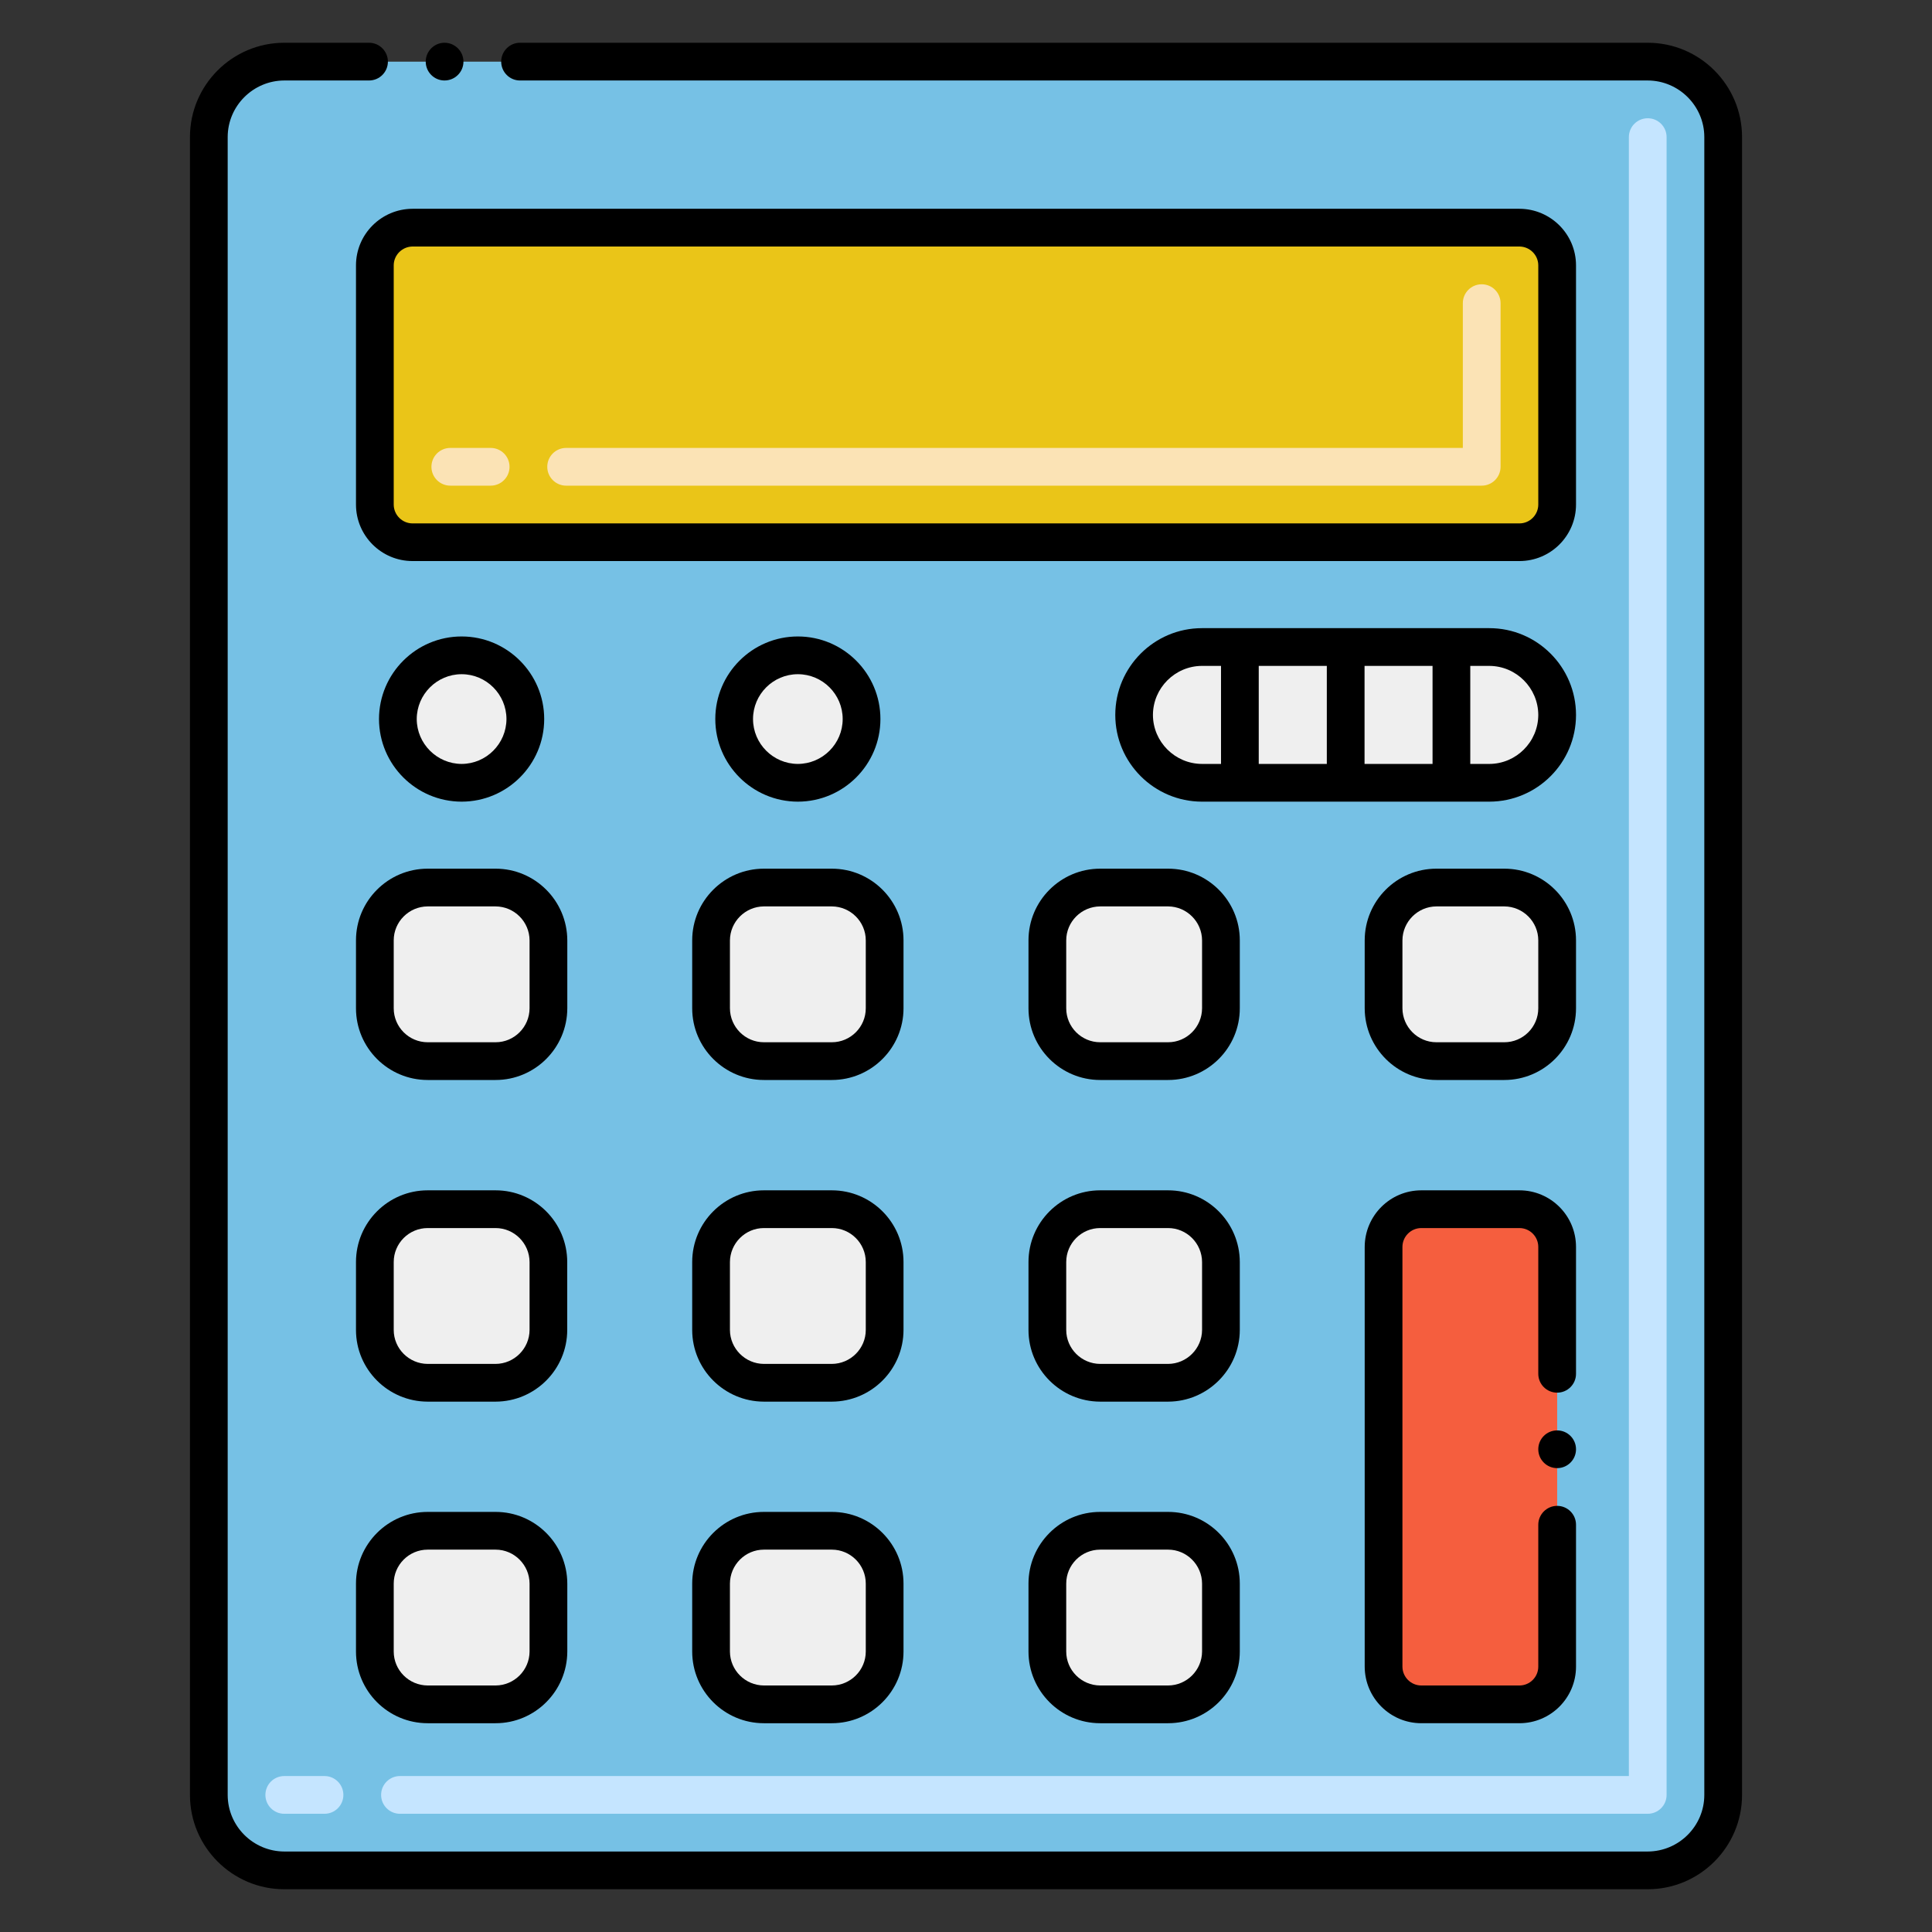 <?xml version="1.0" encoding="utf-8"?>
<!-- Generator: Adobe Illustrator 24.0.0, SVG Export Plug-In . SVG Version: 6.00 Build 0)  -->
<svg version="1.1" xmlns="http://www.w3.org/2000/svg" xmlns:xlink="http://www.w3.org/1999/xlink" x="0px" y="0px"
	 viewBox="0 0 256 256" enable-background="new 0 0 256 256" xml:space="preserve">
<rect x="0" y="0" width="256" height="256" fill="#333333" stroke="none"/>
<g id="Layer_1">
	<g>
	</g>
</g>
<g id="Layer_2">
	<g>
		<g>
			<g>
				<path fill="#76C1E5" d="M218.333,247.835H37.667c-5.523,0-10-4.477-10-10V18.169c0-5.523,4.477-10,10-10h180.667
					c5.523,0,10,4.477,10,10v219.666C228.333,243.358,223.856,247.835,218.333,247.835z"/>
			</g>
			<g>
				<path fill="#C5E5FF" d="M218.333,240.335H52.999c-1.381,0-2.5-1.119-2.5-2.5s1.119-2.5,2.5-2.5h162.834V18.169
					c0-1.381,1.119-2.5,2.5-2.5s2.5,1.119,2.5,2.5v219.666C220.833,239.216,219.714,240.335,218.333,240.335z M42.999,240.335
					h-5.332c-1.381,0-2.5-1.119-2.5-2.5s1.119-2.5,2.5-2.5h5.332c1.381,0,2.5,1.119,2.5,2.5S44.38,240.335,42.999,240.335z"/>
			</g>
			<g>
				<g>
					<path fill="#EFEFEF" d="M65.667,140.608h-9c-3.866,0-7-3.134-7-7v-9c0-3.866,3.134-7,7-7h9c3.866,0,7,3.134,7,7v9
						C72.667,137.474,69.533,140.608,65.667,140.608z"/>
				</g>
				<g>
					<path fill="#EFEFEF" d="M110.222,140.608h-9c-3.866,0-7-3.134-7-7v-9c0-3.866,3.134-7,7-7h9c3.866,0,7,3.134,7,7v9
						C117.222,137.474,114.088,140.608,110.222,140.608z"/>
				</g>
				<g>
					<path fill="#EFEFEF" d="M154.778,140.608h-9c-3.866,0-7-3.134-7-7v-9c0-3.866,3.134-7,7-7h9c3.866,0,7,3.134,7,7v9
						C161.778,137.474,158.644,140.608,154.778,140.608z"/>
				</g>
				<g>
					<path fill="#EFEFEF" d="M199.333,140.608h-9c-3.866,0-7-3.134-7-7v-9c0-3.866,3.134-7,7-7h9c3.866,0,7,3.134,7,7v9
						C206.333,137.474,203.199,140.608,199.333,140.608z"/>
				</g>
			</g>
			<g>
				<path fill="#EFEFEF" d="M65.667,183.221h-9c-3.866,0-7-3.134-7-7v-9c0-3.866,3.134-7,7-7h9c3.866,0,7,3.134,7,7v9
					C72.667,180.087,69.533,183.221,65.667,183.221z"/>
			</g>
			<g>
				<path fill="#EFEFEF" d="M110.222,183.221h-9c-3.866,0-7-3.134-7-7v-9c0-3.866,3.134-7,7-7h9c3.866,0,7,3.134,7,7v9
					C117.222,180.087,114.088,183.221,110.222,183.221z"/>
			</g>
			<g>
				<path fill="#EFEFEF" d="M154.778,183.221h-9c-3.866,0-7-3.134-7-7v-9c0-3.866,3.134-7,7-7h9c3.866,0,7,3.134,7,7v9
					C161.778,180.087,158.644,183.221,154.778,183.221z"/>
			</g>
			<g>
				<g>
					<path fill="#EFEFEF" d="M65.667,225.835h-9c-3.866,0-7-3.134-7-7v-9c0-3.866,3.134-7,7-7h9c3.866,0,7,3.134,7,7v9
						C72.667,222.701,69.533,225.835,65.667,225.835z"/>
				</g>
				<g>
					<path fill="#EFEFEF" d="M110.222,225.835h-9c-3.866,0-7-3.134-7-7v-9c0-3.866,3.134-7,7-7h9c3.866,0,7,3.134,7,7v9
						C117.222,222.701,114.088,225.835,110.222,225.835z"/>
				</g>
				<g>
					<path fill="#EFEFEF" d="M154.778,225.835h-9c-3.866,0-7-3.134-7-7v-9c0-3.866,3.134-7,7-7h9c3.866,0,7,3.134,7,7v9
						C161.778,222.701,158.644,225.835,154.778,225.835z"/>
				</g>
			</g>
			<g>
				<path fill="#EFEFEF" d="M159.269,103.721h38.073c4.966,0,8.991-4.025,8.991-8.991v0c0-4.966-4.025-8.991-8.991-8.991h-38.073
					c-4.966,0-8.991,4.025-8.991,8.991v0C150.278,99.696,154.303,103.721,159.269,103.721z"/>
			</g>
			<g>
				<circle fill="#EFEFEF" cx="61.167" cy="95.278" r="8.443"/>
			</g>
			<g>
				<circle fill="#EFEFEF" cx="105.722" cy="95.278" r="8.443"/>
			</g>
			<g>
				<path fill="#F55E3E" d="M201.333,225.835h-13c-2.761,0-5-2.239-5-5v-55.613c0-2.761,2.239-5,5-5h13c2.761,0,5,2.239,5,5v55.613
					C206.333,223.596,204.094,225.835,201.333,225.835z"/>
			</g>
			<g>
				<path fill="#EAC518" d="M49.667,66.852V35.169c0-2.761,2.239-5,5-5h146.666c2.761,0,5,2.239,5,5v31.683c0,2.761-2.239,5-5,5
					H54.667C51.906,71.852,49.667,69.613,49.667,66.852z"/>
			</g>
			<g>
				<path fill="#FBE3B5" d="M196.333,64.352H75.016c-1.381,0-2.5-1.119-2.5-2.5s1.119-2.5,2.5-2.5h118.817V40.169
					c0-1.381,1.119-2.5,2.5-2.5s2.5,1.119,2.5,2.5v21.683C198.833,63.232,197.714,64.352,196.333,64.352z M65.016,64.352h-5.349
					c-1.381,0-2.5-1.119-2.5-2.5s1.119-2.5,2.5-2.5h5.349c1.381,0,2.5,1.119,2.5,2.5S66.396,64.352,65.016,64.352z"/>
			</g>
		</g>
		<path d="M218.33,5.665H68.899c-1.369,0-2.489,1.13-2.489,2.5c0,1.38,1.12,2.5,2.489,2.5c0.011,0,0.011,0,0.021,0h149.41
			c4.13,0.01,7.5,3.38,7.5,7.5v219.67c0,4.13-3.37,7.49-7.5,7.5H37.67c-4.13-0.01-7.5-3.37-7.5-7.5V18.165c0-4.12,3.37-7.49,7.5-7.5
			h11.229c1.381,0,2.5-1.12,2.5-2.5c0-1.37-1.119-2.5-2.5-2.5H37.67c-6.89,0-12.5,5.609-12.5,12.5v219.67
			c0,6.89,5.61,12.5,12.5,12.5h180.66c6.899,0,12.5-5.61,12.5-12.5V18.165C230.83,11.274,225.229,5.665,218.33,5.665z"/>
		<path d="M58.899,5.665c-1.369,0-2.489,1.13-2.489,2.5c0,1.38,1.12,2.5,2.489,2.5c1.381,0,2.511-1.12,2.511-2.5
			C61.41,6.795,60.28,5.665,58.899,5.665z"/>
		<path d="M208.83,35.165c0-4.13-3.36-7.49-7.5-7.5H54.67c-4.14,0.01-7.5,3.37-7.5,7.5v31.689c0,4.13,3.36,7.49,7.5,7.49h146.66
			c4.14,0,7.5-3.36,7.5-7.49V35.165z M203.83,66.854c0,1.37-1.12,2.5-2.5,2.5H54.67c-1.38,0-2.5-1.13-2.5-2.5V35.165
			c0-1.37,1.12-2.49,2.5-2.5h146.66c1.38,0.01,2.5,1.13,2.5,2.5V66.854z"/>
		<path d="M75.17,124.604c-0.01-5.239-4.271-9.5-9.5-9.5h-9c-5.24,0-9.5,4.261-9.5,9.5v9c0,5.24,4.26,9.5,9.5,9.5h9
			c5.229,0,9.49-4.26,9.5-9.5V124.604z M70.17,133.604c-0.01,2.48-2.021,4.5-4.5,4.5h-9c-2.48,0-4.5-2.02-4.5-4.5v-9
			c0-2.47,2.02-4.489,4.5-4.5h9c2.479,0.011,4.49,2.03,4.5,4.5V133.604z"/>
		<path d="M119.72,124.604c0-5.239-4.26-9.5-9.5-9.5h-9c-5.229,0-9.5,4.261-9.5,9.5v9c0,5.24,4.271,9.5,9.5,9.5h9
			c5.24,0,9.5-4.26,9.5-9.5V124.604z M114.72,133.604c0,2.48-2.02,4.5-4.5,4.5h-9c-2.47,0-4.49-2.02-4.5-4.5v-9
			c0.01-2.47,2.03-4.489,4.5-4.5h9c2.48,0.011,4.5,2.03,4.5,4.5V133.604z"/>
		<path d="M164.28,124.604c0-5.239-4.261-9.5-9.5-9.5h-9c-5.24,0-9.5,4.261-9.5,9.5v9c0,5.24,4.26,9.5,9.5,9.5h9
			c5.239,0,9.5-4.26,9.5-9.5V124.604z M159.28,133.604c-0.011,2.48-2.03,4.5-4.5,4.5h-9c-2.48,0-4.5-2.02-4.5-4.5v-9
			c0-2.47,2.02-4.489,4.5-4.5h9c2.47,0.011,4.489,2.03,4.5,4.5V133.604z"/>
		<path d="M208.83,124.604c0-5.239-4.261-9.5-9.5-9.5h-9c-5.24,0-9.5,4.261-9.5,9.5v9c0.01,5.24,4.27,9.5,9.5,9.5h9
			c5.239,0,9.5-4.26,9.5-9.5V124.604z M203.83,133.604c0,2.48-2.021,4.5-4.5,4.5h-9c-2.471,0-4.49-2.02-4.5-4.5v-9
			c0.01-2.47,2.029-4.489,4.5-4.5h9c2.479,0.011,4.5,2.03,4.5,4.5V133.604z"/>
		<path d="M56.67,185.725h9c5.229-0.01,9.49-4.27,9.49-9.5v-9c0-5.24-4.261-9.5-9.49-9.5h-9c-5.24,0-9.5,4.26-9.5,9.5v9
			C47.17,181.455,51.43,185.715,56.67,185.725z M52.17,167.225c0-2.479,2.02-4.5,4.5-4.5h9c2.47,0,4.49,2.021,4.5,4.5v9
			c-0.01,2.47-2.03,4.49-4.5,4.5h-9c-2.48-0.01-4.5-2.03-4.5-4.5V167.225z"/>
		<path d="M119.72,167.225c0-5.24-4.26-9.5-9.5-9.5h-9c-5.24,0-9.5,4.26-9.5,9.5v9c0,5.23,4.26,9.49,9.5,9.5h9
			c5.24-0.01,9.5-4.27,9.5-9.5V167.225z M114.72,176.225c0,2.47-2.02,4.49-4.5,4.5h-9c-2.47-0.01-4.49-2.03-4.5-4.5v-9
			c0.01-2.479,2.03-4.5,4.5-4.5h9c2.48,0,4.5,2.021,4.5,4.5V176.225z"/>
		<path d="M164.28,167.225c-0.011-5.24-4.271-9.5-9.5-9.5h-9c-5.24,0-9.5,4.26-9.5,9.5v9c0,5.23,4.26,9.49,9.5,9.5h9
			c5.229-0.01,9.489-4.27,9.5-9.5V167.225z M159.28,176.225c-0.011,2.47-2.03,4.49-4.5,4.5h-9c-2.48-0.01-4.5-2.03-4.5-4.5v-9
			c0-2.479,2.02-4.5,4.5-4.5h9c2.47,0,4.489,2.021,4.5,4.5V176.225z"/>
		<path d="M47.17,218.835c0,5.24,4.26,9.5,9.5,9.5h9c5.229,0,9.49-4.26,9.5-9.5v-9c-0.01-5.24-4.271-9.5-9.5-9.5h-9
			c-5.24,0-9.5,4.26-9.5,9.5V218.835z M52.17,209.835c0-2.48,2.02-4.5,4.5-4.5h9c2.47,0,4.49,2.02,4.5,4.5v9
			c-0.01,2.479-2.03,4.49-4.5,4.5h-9c-2.48-0.01-4.5-2.021-4.5-4.5V209.835z"/>
		<path d="M110.22,200.335h-9c-5.24,0-9.5,4.26-9.5,9.5v9c0,5.24,4.26,9.5,9.5,9.5h9c5.24,0,9.5-4.26,9.5-9.5v-9
			C119.72,204.595,115.46,200.335,110.22,200.335z M114.72,218.835c0,2.479-2.02,4.49-4.5,4.5h-9c-2.47-0.01-4.49-2.021-4.5-4.5v-9
			c0.01-2.48,2.03-4.5,4.5-4.5h9c2.48,0,4.5,2.02,4.5,4.5V218.835z"/>
		<path d="M145.78,200.335c-5.24,0-9.5,4.26-9.5,9.5v9c0,5.24,4.26,9.5,9.5,9.5h9c5.239,0,9.5-4.26,9.5-9.5v-9
			c0-5.24-4.261-9.5-9.5-9.5H145.78z M159.28,209.835v9c-0.011,2.479-2.03,4.49-4.5,4.5h-9c-2.48-0.01-4.5-2.021-4.5-4.5v-9
			c0-2.48,2.02-4.5,4.5-4.5h9C157.25,205.335,159.27,207.354,159.28,209.835z"/>
		<path d="M197.34,83.234h-38.07c-6.34,0-11.489,5.16-11.489,11.5c0,6.33,5.149,11.48,11.489,11.49h38.07
			c6.34-0.01,11.49-5.16,11.49-11.49C208.83,88.395,203.68,83.234,197.34,83.234z M180.81,88.234h9.01v12.99h-9.01V88.234z
			 M175.81,101.225h-9.02v-12.99h9.02V101.225z M152.77,94.734c0.011-3.58,2.931-6.489,6.5-6.5h2.521v12.99h-2.521
			C155.7,101.215,152.78,98.305,152.77,94.734z M197.34,101.225h-2.521v-12.99h2.521c3.57,0.011,6.479,2.92,6.49,6.5
			C203.819,98.305,200.91,101.215,197.34,101.225z"/>
		<path d="M72.109,95.274c0-6.029-4.909-10.939-10.939-10.939c-6.04,0-10.94,4.91-10.95,10.939c0.01,6.04,4.91,10.94,10.95,10.95
			C67.2,106.215,72.109,101.314,72.109,95.274z M55.22,95.274c0.01-3.27,2.68-5.939,5.95-5.939c3.27,0,5.93,2.67,5.939,5.939
			c-0.01,3.271-2.67,5.94-5.939,5.95C57.899,101.215,55.229,98.545,55.22,95.274z"/>
		<path d="M116.66,95.274c0-6.029-4.9-10.939-10.94-10.939c-6.03,0-10.939,4.91-10.939,10.939c0,6.04,4.909,10.94,10.939,10.95
			C111.76,106.215,116.66,101.314,116.66,95.274z M99.78,95.274c0-3.27,2.67-5.939,5.939-5.939c3.28,0,5.94,2.67,5.94,5.939
			c0,3.271-2.66,5.94-5.94,5.95C102.45,101.215,99.78,98.545,99.78,95.274z"/>
		<path d="M208.83,165.225c0-4.14-3.36-7.5-7.5-7.5h-13c-4.13,0-7.49,3.36-7.5,7.5v55.61c0.01,4.14,3.37,7.5,7.5,7.5h13
			c4.14,0,7.5-3.36,7.5-7.5v-18.8c0-1.381-1.12-2.5-2.5-2.5c-1.37,0-2.49,1.119-2.5,2.489v0.011v18.8c0,1.38-1.12,2.5-2.5,2.5h-13
			c-1.37,0-2.5-1.12-2.5-2.5v-55.61c0-1.38,1.13-2.5,2.5-2.5h13c1.38,0,2.5,1.12,2.5,2.5v16.811c0,1.38,1.12,2.5,2.5,2.5
			s2.5-1.12,2.5-2.5V165.225z"/>
		<circle cx="206.33" cy="192.035" r="2.5"/>
	</g>
</g>
</svg>
